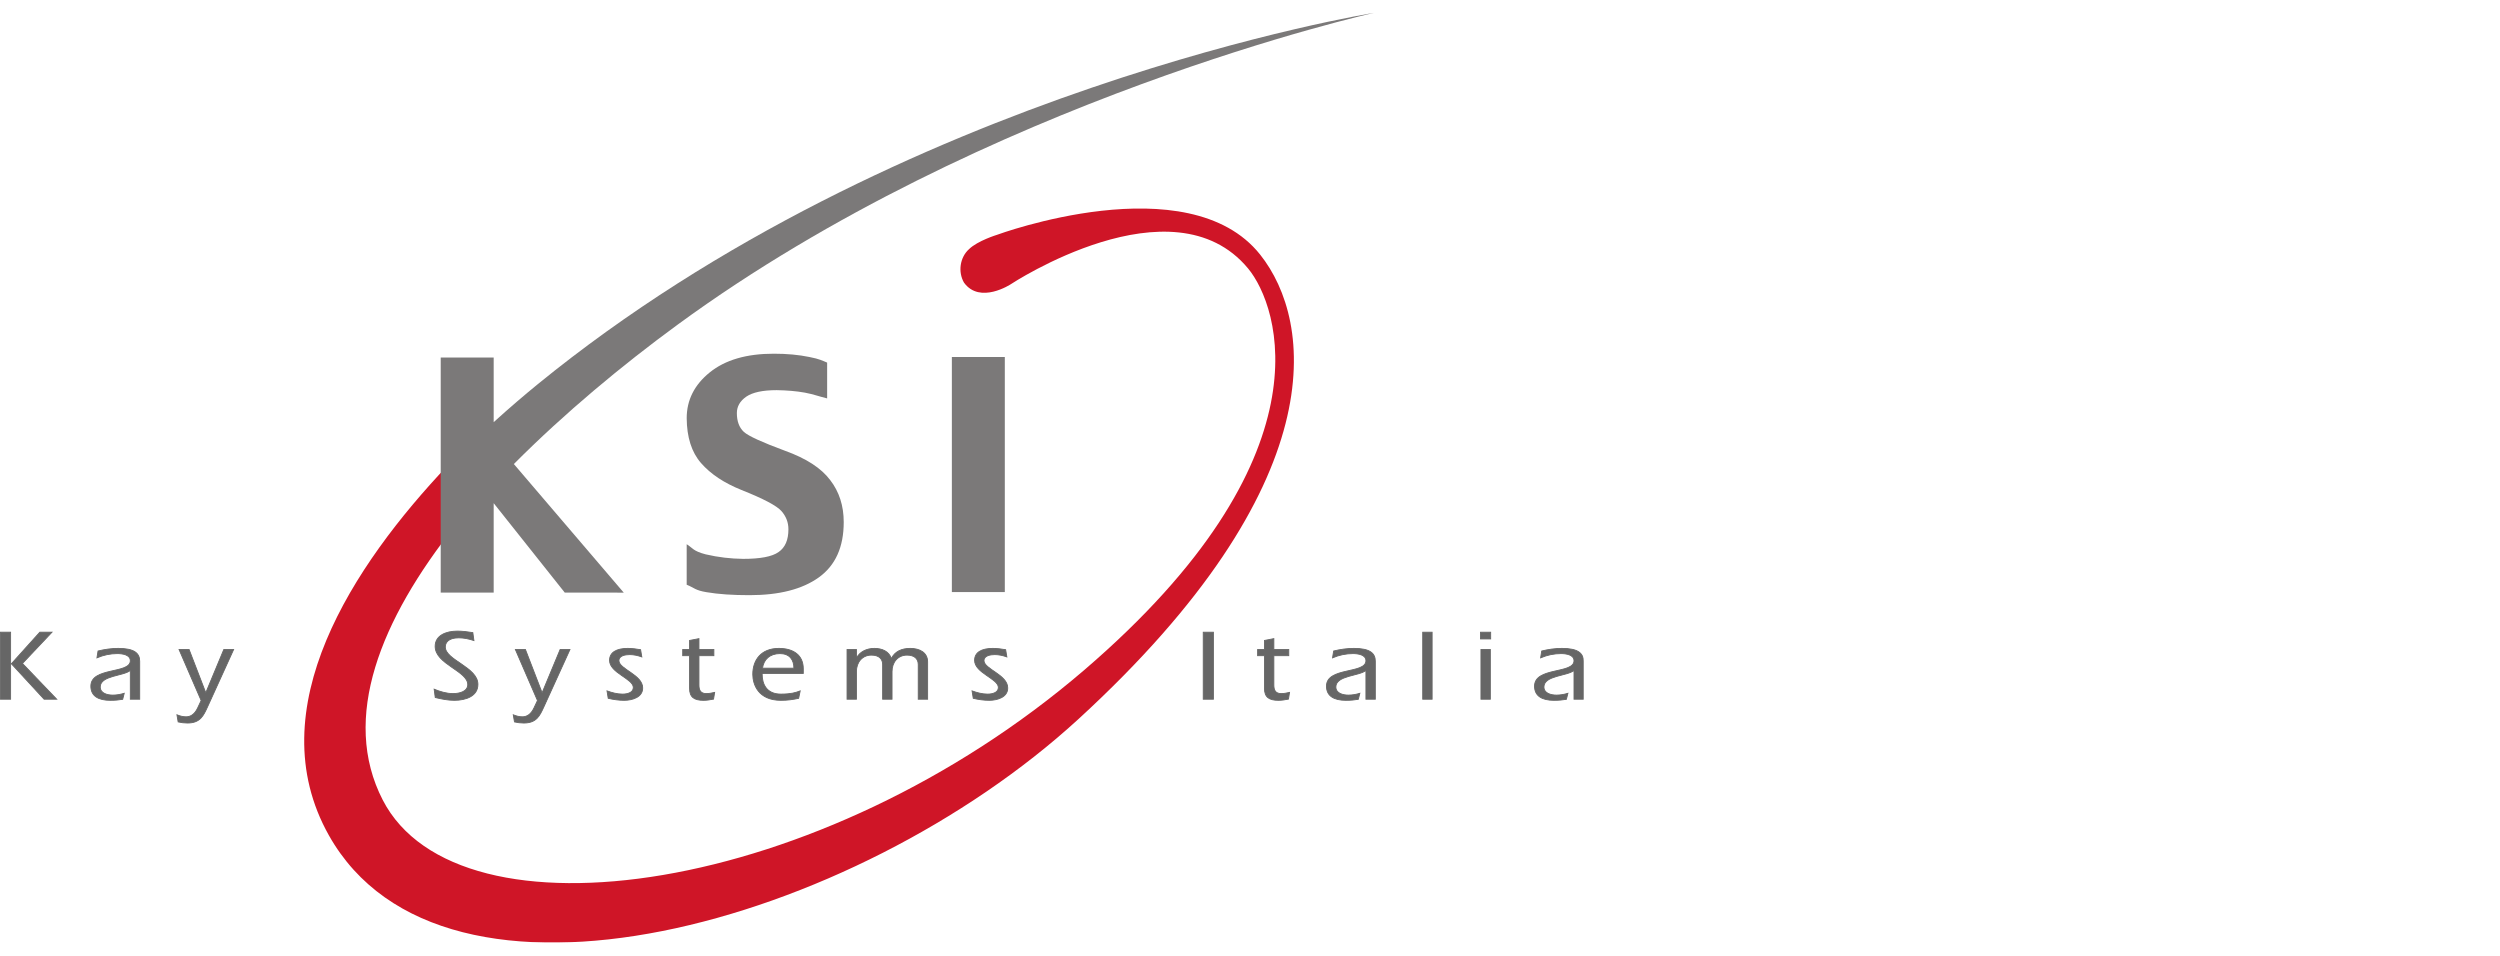 <?xml version="1.0" encoding="utf-8"?>
<svg xmlns="http://www.w3.org/2000/svg" width="3124" height="1194" viewBox="0 0 3124 1194" fill="none">
<mask id="mask0_945_59" style="mask-type:luminance" maskUnits="userSpaceOnUse" x="0" y="16" width="1980" height="1162">
<path d="M1979.2 16H0V1177.84H1979.2V16Z" fill="white"/>
</mask>
<g mask="url(#mask0_945_59)">
<path d="M569.013 656.627C475.812 774.098 425.44 897.193 478.291 999.709C572.933 1183.27 1025.5 1120.08 1355.05 837.124C1664.54 571.403 1598.5 382.407 1559.61 335.479C1465.22 221.618 1263.14 355.12 1263.14 355.12C1263.14 355.12 1224.59 380.613 1204.62 353.182C1196.93 339.898 1199.37 321.719 1210.9 311.337C1221.65 300.833 1245.9 293.419 1245.9 293.419C1245.9 293.419 1484.82 205.079 1574.7 318.181C1641.3 401.97 1668.19 604.415 1347.81 898.384C1066.65 1156.36 554.145 1298.77 410.906 1043.72C322.248 885.855 441.786 705.906 559.232 581.869L569.013 656.627Z" fill="#CF1527"/>
<path d="M1054.32 652.421C1054.32 683.568 1044.01 706.539 1023.18 721.527C1002.54 736.324 973.73 743.72 936.549 743.72C915.522 743.72 897.81 742.549 883.012 740.02C868.61 737.686 867.808 734.571 858.074 730.676V680.063C865.47 684.54 865.885 688.627 881.845 692.717C897.614 696.414 913.192 698.166 928.566 698.361C949.979 698.361 964.776 695.637 972.954 689.798C981.127 684.15 985.213 674.806 985.213 661.375C985.213 652.811 982.294 645.22 976.455 638.6C970.62 631.98 954.066 623.221 926.619 612.316C904.82 603.557 888.075 592.46 876.01 578.639C864.133 565.013 858.29 546.325 858.099 522.578C858.099 499.994 867.638 480.919 886.908 465.346C906.182 449.772 932.848 441.989 966.919 441.989C983.27 441.989 998.067 443.351 1011.3 446.076C1024.54 448.605 1028.15 450.943 1033.6 453.086V497.851C1022.51 495.127 1016.95 492.793 1005.85 490.654C994.948 488.706 983.27 487.73 970.62 487.535C953.098 487.535 940.44 490.259 932.462 495.716C924.675 501.165 920.784 507.98 920.784 516.153C920.784 526.469 923.699 534.26 929.542 539.709C935.377 544.963 952.513 552.754 980.931 563.265C1007.41 572.804 1026.1 584.869 1037.38 599.857C1048.67 614.459 1054.32 631.98 1054.32 652.421ZM1255.62 739.825H1189.44V446.076H1255.62V739.825Z" fill="#7B7979"/>
<path d="M846.71 405.724C1231.81 123.849 1717.17 16.023 1717.17 16.023C1717.17 16.023 1124.69 110.654 671.47 480.495C655.851 493.24 637.15 509.154 616.9 527.527V446.772H550.714V740.521H616.9V628.773L705.728 740.521L779.444 740.559L642.113 579.859C705.483 516.165 777.313 456.524 846.71 405.724Z" fill="#7B7979"/>
<path d="M49.733 790.002H64.928L28.045 829.052L70.867 873.747H55.121L14.23 829.426L49.733 790.002ZM0.554 873.747V790.002H13.263V873.747H0.554Z" fill="#666666"/>
<path d="M49.733 790.002H64.928L28.045 829.052L70.867 873.747H55.121L14.23 829.426L49.733 790.002ZM0.554 873.747V790.002H13.263V873.747H0.554Z" stroke="#666666" stroke-width="1.107"/>
<path d="M162.843 837.716C154.829 844.871 125.268 843.87 125.268 858.431C125.268 866.342 133.97 868.601 141.015 868.601C145.851 868.601 150.685 867.725 155.245 866.342L153.311 873.876C148.89 874.631 144.33 875.134 137.701 875.134C123.334 875.134 113.525 869.984 113.525 857.43C113.525 833.322 162.843 842.363 162.843 825.664C162.843 818.13 153.034 816.751 146.541 816.751C137.839 816.751 129.413 818.508 121.124 822.022L122.504 813.487C130.793 811.477 139.083 810.219 147.785 810.219C168.093 810.219 174.584 816.498 174.584 826.291V873.751H162.843V837.716Z" fill="#666666"/>
<path d="M162.843 837.716C154.829 844.871 125.268 843.87 125.268 858.431C125.268 866.342 133.97 868.601 141.015 868.601C145.851 868.601 150.685 867.725 155.245 866.342L153.311 873.876C148.89 874.631 144.33 875.134 137.701 875.134C123.334 875.134 113.525 869.984 113.525 857.43C113.525 833.322 162.843 842.363 162.843 825.664C162.843 818.13 153.034 816.751 146.541 816.751C137.839 816.751 129.413 818.508 121.124 822.022L122.504 813.487C130.793 811.477 139.083 810.219 147.785 810.219C168.093 810.219 174.584 816.498 174.584 826.291V873.751H162.843V837.716Z" stroke="#666666" stroke-width="1.107"/>
<path d="M221.097 893.211C224.687 894.718 228.557 895.719 232.563 895.719C237.812 895.719 243.062 892.958 246.929 884.797L251.35 875.382L223.721 811.601H236.292L257.151 865.714L279.67 811.601H291.964L259.5 882.916C254.251 894.465 250.107 903.506 234.22 903.506C230.353 903.506 226.346 903.004 222.618 902.123L221.097 893.211Z" fill="#666666"/>
<path d="M221.097 893.211C224.687 894.718 228.557 895.719 232.563 895.719C237.812 895.719 243.062 892.958 246.929 884.797L251.35 875.382L223.721 811.601H236.292L257.151 865.714L279.67 811.601H291.964L259.5 882.916C254.251 894.465 250.107 903.506 234.22 903.506C230.353 903.506 226.346 903.004 222.618 902.123L221.097 893.211Z" stroke="#666666" stroke-width="1.107"/>
<path d="M542.503 861.194C549.684 864.209 558.114 866.717 565.989 866.717C574.552 866.717 584.498 863.955 584.498 855.417C584.498 838.593 543.745 829.805 543.745 807.707C543.745 794.148 557.284 788.62 571.512 788.62C578.003 788.62 584.498 789.501 590.848 790.506L592.231 800.427C586.014 798.417 579.801 797.034 573.306 797.034C559.767 797.034 556.453 803.438 556.453 808.459C556.453 824.784 597.207 833.821 597.207 855.168C597.207 869.857 582.289 875.131 567.783 875.131C559.63 875.131 551.756 873.495 543.882 871.613L542.503 861.194Z" fill="#666666"/>
<path d="M542.503 861.194C549.684 864.209 558.114 866.717 565.989 866.717C574.552 866.717 584.498 863.955 584.498 855.417C584.498 838.593 543.745 829.805 543.745 807.707C543.745 794.148 557.284 788.62 571.512 788.62C578.003 788.62 584.498 789.501 590.848 790.506L592.231 800.427C586.014 798.417 579.801 797.034 573.306 797.034C559.767 797.034 556.453 803.438 556.453 808.459C556.453 824.784 597.207 833.821 597.207 855.168C597.207 869.857 582.289 875.131 567.783 875.131C559.63 875.131 551.756 873.495 543.882 871.613L542.503 861.194Z" stroke="#666666" stroke-width="1.107"/>
<path d="M641.371 893.211C644.959 894.718 648.83 895.719 652.833 895.719C658.083 895.719 663.332 892.958 667.203 884.797L671.621 875.382L643.996 811.601H656.567L677.423 865.714L699.945 811.601H712.238L679.774 882.916C674.524 894.465 670.38 903.506 654.494 903.506C650.624 903.506 646.62 903.004 642.887 902.123L641.371 893.211Z" fill="#666666"/>
<path d="M641.371 893.211C644.959 894.718 648.83 895.719 652.833 895.719C658.083 895.719 663.332 892.958 667.203 884.797L671.621 875.382L643.996 811.601H656.567L677.423 865.714L699.945 811.601H712.238L679.774 882.916C674.524 894.465 670.38 903.506 654.494 903.506C650.624 903.506 646.62 903.004 642.887 902.123L641.371 893.211Z" stroke="#666666" stroke-width="1.107"/>
<path d="M802.017 820.892C797.183 819.135 792.07 818.006 786.954 818.006C781.434 818.006 773.415 819.26 773.415 825.539C773.415 836.084 803.117 843.243 803.117 859.689C803.117 870.989 790.687 875.134 779.91 875.134C773.145 875.134 766.372 874.125 760.018 872.621L758.498 863.331C764.719 865.59 771.206 867.347 777.979 867.347C783.777 867.347 791.381 865.59 791.381 859.062C791.381 848.14 761.679 840.855 761.679 825.161C761.679 815.244 770.383 810.219 784.329 810.219C789.857 810.219 795.384 810.975 800.493 811.855L802.017 820.892Z" fill="#666666"/>
<path d="M802.017 820.892C797.183 819.135 792.07 818.006 786.954 818.006C781.434 818.006 773.415 819.26 773.415 825.539C773.415 836.084 803.117 843.243 803.117 859.689C803.117 870.989 790.687 875.134 779.91 875.134C773.145 875.134 766.372 874.125 760.018 872.621L758.498 863.331C764.719 865.59 771.206 867.347 777.979 867.347C783.777 867.347 791.381 865.59 791.381 859.062C791.381 848.14 761.679 840.855 761.679 825.161C761.679 815.244 770.383 810.219 784.329 810.219C789.857 810.219 795.384 810.975 800.493 811.855L802.017 820.892Z" stroke="#666666" stroke-width="1.107"/>
<path d="M892.065 811.601V819.387H873.418V856.05C873.418 861.947 875.071 866.719 882.671 866.719C886.263 866.719 889.573 865.963 893.029 865.211L891.65 873.625C887.505 874.506 883.086 875.133 879.075 875.133C867.338 875.133 861.674 871.113 861.674 860.19V819.387H853.106V811.601H861.674V800.3L873.418 798.041V811.601H892.065Z" fill="#666666"/>
<path d="M892.065 811.601V819.387H873.418V856.05C873.418 861.947 875.071 866.719 882.671 866.719C886.263 866.719 889.573 865.963 893.029 865.211L891.65 873.625C887.505 874.506 883.086 875.133 879.075 875.133C867.338 875.133 861.674 871.113 861.674 860.19V819.387H853.106V811.601H861.674V800.3L873.418 798.041V811.601H892.065Z" stroke="#666666" stroke-width="1.107"/>
<path d="M952.404 841.482V842.612C952.404 854.917 957.932 867.347 975.748 867.347C988.598 867.347 994.399 865.466 999.927 863.331L997.992 872.621C990.259 874.254 984.179 875.134 975.748 875.134C947.711 875.134 940.66 855.42 940.66 842.612C940.66 824.912 951.021 810.219 973.265 810.219C991.359 810.219 1003.79 818.633 1003.79 835.71V841.482H952.404ZM992.053 834.954C992.053 824.534 986.803 816.751 974.644 816.751C962.072 816.751 954.34 823.907 952.82 834.954H992.053Z" fill="#666666"/>
<path d="M952.404 841.482V842.612C952.404 854.917 957.932 867.347 975.748 867.347C988.598 867.347 994.399 865.466 999.927 863.331L997.992 872.621C990.259 874.254 984.179 875.134 975.748 875.134C947.711 875.134 940.66 855.42 940.66 842.612C940.66 824.912 951.021 810.219 973.265 810.219C991.359 810.219 1003.79 818.633 1003.79 835.71V841.482H952.404ZM992.053 834.954C992.053 824.534 986.803 816.751 974.644 816.751C962.072 816.751 954.34 823.907 952.82 834.954H992.053Z" stroke="#666666" stroke-width="1.107"/>
<path d="M1070.2 821.772L1070.47 822.022C1074.07 814.866 1082.5 810.219 1092.58 810.219C1102.25 810.219 1110.81 813.861 1113.85 822.902C1118.13 814.114 1126.7 810.219 1137.34 810.219C1149.36 810.219 1159.17 815.493 1159.17 827.171V873.751H1147.42V830.435C1147.42 823.404 1142.86 818.633 1133.47 818.633C1122.14 818.633 1114.68 827.296 1114.68 839.223V873.751H1102.94V830.435C1102.94 823.404 1098.38 818.633 1088.98 818.633C1077.66 818.633 1070.2 827.296 1070.2 839.223V873.751H1058.46V811.602H1070.2V821.772Z" fill="#666666"/>
<path d="M1070.2 821.772L1070.47 822.022C1074.07 814.866 1082.5 810.219 1092.58 810.219C1102.25 810.219 1110.81 813.861 1113.85 822.902C1118.13 814.114 1126.7 810.219 1137.34 810.219C1149.36 810.219 1159.17 815.493 1159.17 827.171V873.751H1147.42V830.435C1147.42 823.404 1142.86 818.633 1133.47 818.633C1122.14 818.633 1114.68 827.296 1114.68 839.223V873.751H1102.94V830.435C1102.94 823.404 1098.38 818.633 1088.98 818.633C1077.66 818.633 1070.2 827.296 1070.2 839.223V873.751H1058.46V811.602H1070.2V821.772Z" stroke="#666666" stroke-width="1.107"/>
<path d="M1258.18 820.892C1253.35 819.135 1248.23 818.006 1243.12 818.006C1237.6 818.006 1229.59 819.26 1229.59 825.539C1229.59 836.084 1259.28 843.243 1259.28 859.689C1259.28 870.989 1246.85 875.134 1236.07 875.134C1229.31 875.134 1222.53 874.125 1216.18 872.621L1214.66 863.331C1220.88 865.59 1227.38 867.347 1234.14 867.347C1239.94 867.347 1247.54 865.59 1247.54 859.062C1247.54 848.14 1217.84 840.855 1217.84 825.161C1217.84 815.244 1226.55 810.219 1240.49 810.219C1246.02 810.219 1251.55 810.975 1256.66 811.855L1258.18 820.892Z" fill="#666666"/>
<path d="M1258.18 820.892C1253.35 819.135 1248.23 818.006 1243.12 818.006C1237.6 818.006 1229.59 819.26 1229.59 825.539C1229.59 836.084 1259.28 843.243 1259.28 859.689C1259.28 870.989 1246.85 875.134 1236.07 875.134C1229.31 875.134 1222.53 874.125 1216.18 872.621L1214.66 863.331C1220.88 865.59 1227.38 867.347 1234.14 867.347C1239.94 867.347 1247.54 865.59 1247.54 859.062C1247.54 848.14 1217.84 840.855 1217.84 825.161C1217.84 815.244 1226.55 810.219 1240.49 810.219C1246.02 810.219 1251.55 810.975 1256.66 811.855L1258.18 820.892Z" stroke="#666666" stroke-width="1.107"/>
<path d="M1503.56 790.002H1516.27V873.747H1503.56V790.002Z" fill="#666666"/>
<path d="M1503.56 790.002H1516.27V873.747H1503.56V790.002Z" stroke="#666666" stroke-width="1.107"/>
<path d="M1610.46 811.601V819.387H1591.81V856.05C1591.81 861.947 1593.47 866.719 1601.07 866.719C1604.66 866.719 1607.98 865.963 1611.43 865.211L1610.05 873.625C1605.91 874.506 1601.48 875.133 1597.48 875.133C1585.74 875.133 1580.07 871.113 1580.07 860.19V819.387H1571.51V811.601H1580.07V800.3L1591.81 798.041V811.601H1610.46Z" fill="#666666"/>
<path d="M1610.46 811.601V819.387H1591.81V856.05C1591.81 861.947 1593.47 866.719 1601.07 866.719C1604.66 866.719 1607.98 865.963 1611.43 865.211L1610.05 873.625C1605.91 874.506 1601.48 875.133 1597.48 875.133C1585.74 875.133 1580.07 871.113 1580.07 860.19V819.387H1571.51V811.601H1580.07V800.3L1591.81 798.041V811.601H1610.46Z" stroke="#666666" stroke-width="1.107"/>
<path d="M1706.86 837.716C1698.85 844.871 1669.29 843.87 1669.29 858.431C1669.29 866.342 1677.99 868.601 1685.03 868.601C1689.87 868.601 1694.7 867.725 1699.26 866.342L1697.32 873.876C1692.91 874.631 1688.35 875.134 1681.72 875.134C1667.35 875.134 1657.54 869.984 1657.54 857.43C1657.54 833.322 1706.86 842.363 1706.86 825.664C1706.86 818.13 1697.05 816.751 1690.56 816.751C1681.86 816.751 1673.43 818.508 1665.14 822.022L1666.52 813.487C1674.81 811.477 1683.1 810.219 1691.81 810.219C1712.11 810.219 1718.6 816.498 1718.6 826.291V873.751H1706.86V837.716Z" fill="#666666"/>
<path d="M1706.86 837.716C1698.85 844.871 1669.29 843.87 1669.29 858.431C1669.29 866.342 1677.99 868.601 1685.03 868.601C1689.87 868.601 1694.7 867.725 1699.26 866.342L1697.32 873.876C1692.91 874.631 1688.35 875.134 1681.72 875.134C1667.35 875.134 1657.54 869.984 1657.54 857.43C1657.54 833.322 1706.86 842.363 1706.86 825.664C1706.86 818.13 1697.05 816.751 1690.56 816.751C1681.86 816.751 1673.43 818.508 1665.14 822.022L1666.52 813.487C1674.81 811.477 1683.1 810.219 1691.81 810.219C1712.11 810.219 1718.6 816.498 1718.6 826.291V873.751H1706.86V837.716Z" stroke="#666666" stroke-width="1.107"/>
<path d="M1777.83 790.002H1789.57V873.747H1777.83V790.002Z" fill="#666666"/>
<path d="M1777.83 790.002H1789.57V873.747H1777.83V790.002Z" stroke="#666666" stroke-width="1.107"/>
<path d="M1850.59 811.597H1862.34V873.747H1850.59V811.597ZM1850.04 790.002H1862.75V798.416H1850.04V790.002Z" fill="#666666"/>
<path d="M1850.59 811.597H1862.34V873.747H1850.59V811.597ZM1850.04 790.002H1862.75V798.416H1850.04V790.002Z" stroke="#666666" stroke-width="1.107"/>
<path d="M1966.87 837.716C1958.86 844.871 1929.29 843.87 1929.29 858.431C1929.29 866.342 1938 868.601 1945.04 868.601C1949.88 868.601 1954.72 867.725 1959.27 866.342L1957.34 873.876C1952.92 874.631 1948.36 875.134 1941.73 875.134C1927.36 875.134 1917.55 869.984 1917.55 857.43C1917.55 833.322 1966.87 842.363 1966.87 825.664C1966.87 818.13 1957.06 816.751 1950.57 816.751C1941.86 816.751 1933.44 818.508 1925.15 822.022L1926.53 813.487C1934.82 811.477 1943.11 810.219 1951.82 810.219C1972.12 810.219 1978.61 816.498 1978.61 826.291V873.751H1966.87V837.716Z" fill="#666666"/>
<path d="M1966.87 837.716C1958.86 844.871 1929.29 843.87 1929.29 858.431C1929.29 866.342 1938 868.601 1945.04 868.601C1949.88 868.601 1954.72 867.725 1959.27 866.342L1957.34 873.876C1952.92 874.631 1948.36 875.134 1941.73 875.134C1927.36 875.134 1917.55 869.984 1917.55 857.43C1917.55 833.322 1966.87 842.363 1966.87 825.664C1966.87 818.13 1957.06 816.751 1950.57 816.751C1941.86 816.751 1933.44 818.508 1925.15 822.022L1926.53 813.487C1934.82 811.477 1943.11 810.219 1951.82 810.219C1972.12 810.219 1978.61 816.498 1978.61 826.291V873.751H1966.87V837.716Z" stroke="#666666" stroke-width="1.107"/>
</g>
</svg>